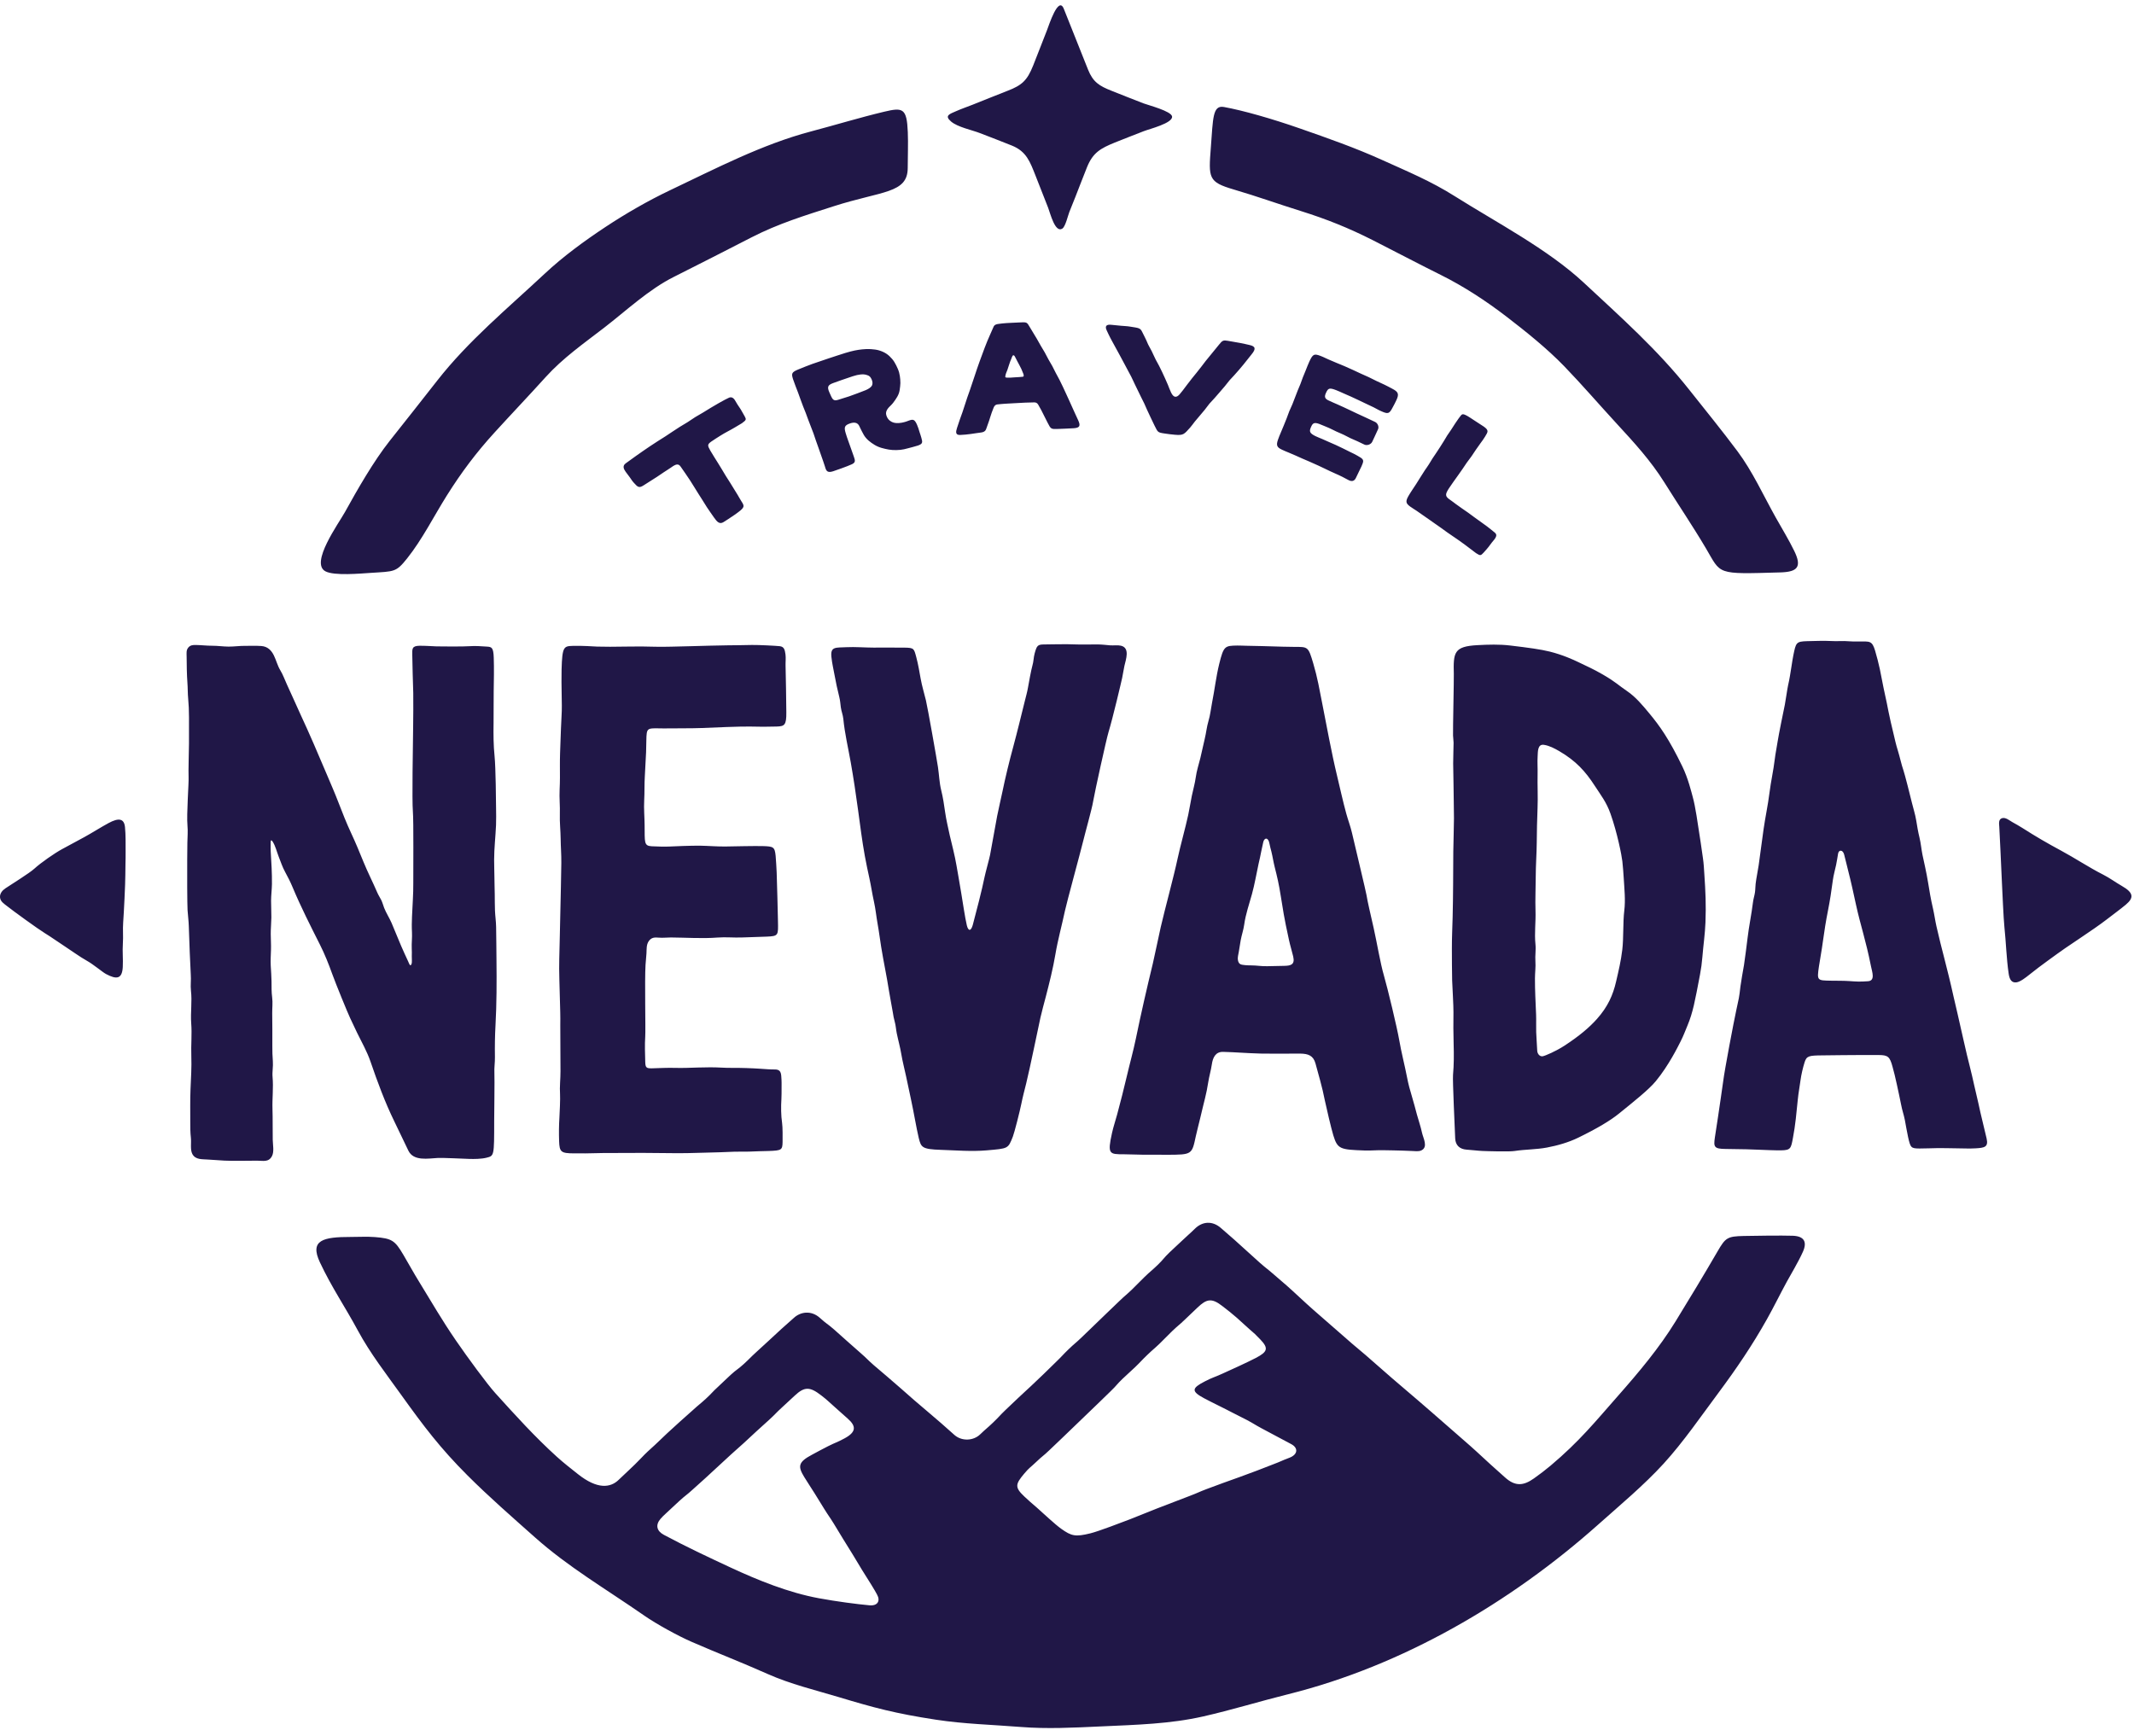 <svg width="118" height="96" viewBox="0 0 118 96" fill="none" xmlns="http://www.w3.org/2000/svg">
<path fill-rule="evenodd" clip-rule="evenodd" d="M36.525 83.994C36.231 84.337 36.312 84.668 36.705 84.878C37.971 85.554 39.108 86.086 40.391 86.684C41.923 87.397 43.609 88.077 45.271 88.385C46.25 88.566 47.392 88.715 48.077 88.777C48.524 88.818 48.693 88.538 48.499 88.188C48.413 88.031 48.36 87.931 48.188 87.654C47.925 87.23 47.922 87.232 47.659 86.809C47.398 86.387 47.408 86.381 47.147 85.96C46.886 85.537 46.885 85.538 46.624 85.116C46.362 84.694 46.37 84.688 46.108 84.266C45.846 83.843 45.829 83.854 45.567 83.431C45.306 83.009 45.307 83.008 45.045 82.586C44.784 82.165 44.731 82.109 44.472 81.685C44.115 81.101 44.12 80.861 44.902 80.448C45.346 80.214 45.342 80.204 45.79 79.978C46.238 79.754 46.254 79.785 46.694 79.548C47.343 79.198 47.364 78.878 46.867 78.445C46.5 78.125 46.507 78.118 46.14 77.797C45.775 77.478 45.788 77.461 45.404 77.164C44.779 76.679 44.48 76.679 43.942 77.184C43.59 77.515 43.589 77.514 43.233 77.841C42.878 78.166 42.896 78.185 42.54 78.51C42.186 78.834 42.182 78.831 41.828 79.155C41.474 79.478 41.479 79.483 41.126 79.806C40.773 80.129 40.765 80.121 40.412 80.445C40.06 80.766 39.36 81.418 39.006 81.742C38.653 82.064 38.648 82.059 38.295 82.382C37.942 82.705 37.92 82.681 37.568 83.003C37.214 83.327 37.219 83.333 36.865 83.656C36.688 83.818 36.603 83.902 36.525 83.994ZM56.642 82.761C56.973 83.073 56.98 83.066 57.322 83.365C57.664 83.664 58.322 84.293 58.692 84.554C59.242 84.941 59.455 85.005 60.293 84.797C60.772 84.678 62.023 84.193 62.483 84.019C62.941 83.846 63.523 83.594 63.98 83.421C64.439 83.248 65.352 82.89 65.811 82.718C66.271 82.544 66.262 82.521 66.722 82.348C67.18 82.175 67.182 82.18 67.64 82.008C68.099 81.835 68.104 81.85 68.562 81.677C69.021 81.504 69.024 81.509 69.483 81.336C69.94 81.164 69.937 81.156 70.394 80.983C70.85 80.812 70.842 80.789 71.298 80.617C71.755 80.445 71.809 80.081 71.399 79.863C70.988 79.643 70.987 79.645 70.577 79.425C70.167 79.207 70.168 79.206 69.758 78.988C69.35 78.769 69.36 78.749 68.951 78.531C68.544 78.314 68.536 78.33 68.129 78.113C67.722 77.896 66.988 77.545 66.581 77.327C65.864 76.941 65.886 76.771 66.627 76.392C67.087 76.157 67.102 76.189 67.573 75.976C68.044 75.765 68.981 75.337 69.438 75.099C70.094 74.757 70.158 74.565 69.689 74.075C69.367 73.74 69.421 73.799 69.072 73.493C68.723 73.188 68.743 73.185 68.395 72.88C68.046 72.575 67.965 72.523 67.601 72.237C66.996 71.761 66.718 71.833 66.209 72.318C65.863 72.649 65.861 72.647 65.516 72.979C65.172 73.31 65.153 73.29 64.808 73.621C64.465 73.951 64.477 73.964 64.133 74.294C63.791 74.623 63.776 74.607 63.434 74.936C63.092 75.265 63.106 75.28 62.764 75.609C62.423 75.937 62.411 75.924 62.071 76.252C61.732 76.578 61.759 76.605 61.421 76.93C61.08 77.259 61.083 77.262 60.742 77.59C60.4 77.918 59.719 78.576 59.376 78.905C59.036 79.232 59.036 79.232 58.696 79.559C58.356 79.886 58.352 79.883 58.013 80.21C57.672 80.537 57.648 80.512 57.308 80.839C56.966 81.168 56.934 81.139 56.63 81.501C56.144 82.08 56.101 82.251 56.642 82.761ZM99.69 69.231C99.435 69.799 99.005 70.511 98.8 70.887C98.427 71.572 98.087 72.272 97.705 72.952C96.885 74.411 96.024 75.678 95.028 77.019C94.061 78.317 93.082 79.746 91.994 80.939C90.904 82.133 89.562 83.252 88.353 84.329C83.523 88.629 77.554 92.118 71.241 93.691C69.668 94.083 68.107 94.565 66.526 94.924C64.694 95.338 62.881 95.383 60.825 95.477C59.361 95.544 57.898 95.621 56.438 95.505C54.876 95.38 53.304 95.341 51.757 95.104C49.505 94.761 48.313 94.437 46.406 93.862C45.074 93.462 43.72 93.141 42.45 92.576C40.884 91.88 39.784 91.469 38.214 90.784C37.478 90.462 36.298 89.814 35.639 89.356C33.444 87.833 31.429 86.664 29.576 85.015C28.318 83.896 27.043 82.785 25.851 81.594C24.351 80.095 23.431 78.878 22.19 77.147C21.354 75.98 20.472 74.848 19.791 73.586C19.052 72.217 18.352 71.217 17.691 69.813C17.105 68.571 17.88 68.406 19.397 68.406C19.861 68.406 20.301 68.379 20.732 68.413C21.671 68.488 21.833 68.596 22.302 69.39C22.594 69.885 22.887 70.419 23.165 70.868C23.93 72.109 24.393 72.94 25.218 74.143C25.868 75.09 26.941 76.548 27.384 77.038C28.49 78.261 29.569 79.455 30.789 80.56C31.157 80.894 31.554 81.202 31.949 81.516C33.036 82.382 33.76 82.28 34.214 81.834C34.541 81.512 35.011 81.102 35.439 80.65C35.766 80.305 35.858 80.235 36.209 79.913C36.561 79.592 36.548 79.579 36.899 79.257C37.252 78.936 37.252 78.936 37.604 78.614C37.954 78.294 37.963 78.303 38.313 77.982C38.663 77.662 38.677 77.677 39.027 77.358C39.377 77.037 39.354 77.012 39.705 76.692C40.056 76.37 40.046 76.359 40.398 76.038C40.748 75.717 40.779 75.751 41.13 75.431C41.478 75.112 41.465 75.097 41.814 74.778C42.162 74.459 42.162 74.459 42.51 74.14C42.858 73.822 42.853 73.818 43.202 73.5C43.549 73.182 43.559 73.192 43.906 72.874C44.255 72.555 44.848 72.438 45.344 72.889C45.712 73.223 45.739 73.192 46.113 73.518C46.486 73.844 46.48 73.851 46.852 74.177C47.224 74.502 47.222 74.505 47.593 74.831C47.964 75.154 47.946 75.174 48.316 75.498C48.687 75.822 48.696 75.813 49.066 76.137C49.435 76.459 49.438 76.455 49.807 76.778C50.179 77.103 50.177 77.105 50.548 77.43C50.918 77.754 50.927 77.744 51.297 78.068C51.667 78.391 51.673 78.384 52.044 78.708C52.414 79.032 52.41 79.036 52.781 79.361C53.179 79.709 53.815 79.691 54.197 79.325C54.547 78.988 54.564 79.005 54.916 78.667C55.267 78.33 55.25 78.312 55.601 77.974C55.952 77.637 55.956 77.642 56.306 77.305C56.655 76.969 56.667 76.981 57.016 76.646C57.365 76.31 57.369 76.314 57.718 75.978C58.066 75.644 58.061 75.638 58.408 75.304C58.758 74.968 58.742 74.951 59.091 74.614C59.44 74.278 59.459 74.297 59.807 73.962C60.156 73.627 60.155 73.625 60.504 73.29C60.853 72.954 60.852 72.953 61.201 72.617C61.55 72.282 61.551 72.283 61.898 71.948C62.246 71.614 62.262 71.631 62.609 71.297C62.957 70.962 62.945 70.949 63.292 70.615C63.641 70.279 63.658 70.296 64.007 69.961C64.354 69.626 64.323 69.593 64.671 69.259C65.017 68.925 65.026 68.935 65.373 68.602C65.719 68.269 65.732 68.284 66.075 67.948C66.481 67.549 67.032 67.495 67.506 67.908C67.873 68.229 67.875 68.228 68.242 68.549C68.608 68.869 69.319 69.533 69.684 69.852C70.048 70.17 70.062 70.154 70.426 70.472C70.79 70.79 70.795 70.785 71.159 71.104C71.521 71.421 72.222 72.088 72.587 72.406C72.951 72.724 74.408 73.996 74.772 74.314C75.135 74.632 75.146 74.618 75.509 74.936C75.871 75.253 76.595 75.888 76.958 76.204C77.322 76.523 78.063 77.142 78.426 77.459C78.788 77.775 78.791 77.772 79.152 78.087C79.512 78.403 80.234 79.031 80.594 79.346C80.955 79.661 80.954 79.661 81.315 79.977C81.675 80.292 82.371 80.953 82.734 81.269C82.824 81.348 82.998 81.501 83.21 81.695C83.791 82.225 84.252 82.161 84.818 81.761C85.134 81.538 85.442 81.303 85.739 81.054C87.343 79.703 88.21 78.621 89.467 77.195C90.621 75.886 91.746 74.55 92.659 73.063C93.444 71.785 94.22 70.501 94.974 69.202C95.412 68.447 95.513 68.372 96.427 68.352C96.776 68.344 98.554 68.317 99.139 68.34C99.771 68.366 99.934 68.69 99.69 69.231ZM17.993 31.594C18.482 31.855 19.939 31.717 20.491 31.682C21.815 31.596 21.893 31.655 22.512 30.881C23.347 29.835 23.993 28.541 24.706 27.406C25.513 26.122 26.328 25.035 27.349 23.915C28.284 22.889 29.242 21.884 30.173 20.853C31.131 19.794 32.281 18.992 33.411 18.12C34.64 17.171 35.869 16.01 37.256 15.315C38.698 14.592 40.133 13.856 41.569 13.12C43.044 12.364 44.509 11.916 46.083 11.411C48.774 10.546 50.192 10.708 50.193 9.284C50.193 8.624 50.224 7.962 50.197 7.303C50.142 5.978 49.923 5.933 48.892 6.178C47.534 6.502 46.193 6.913 44.842 7.269C42.145 7.98 39.567 9.326 37.046 10.523C35.839 11.097 34.592 11.816 33.479 12.553C32.312 13.326 31.144 14.178 30.123 15.133C28.073 17.05 25.902 18.841 24.174 21.051C23.302 22.168 22.42 23.279 21.541 24.39C20.659 25.506 19.767 27.064 19.08 28.308C18.73 28.944 17.132 31.136 17.993 31.594ZM68.21 10.476C69.584 10.882 70.576 11.247 71.943 11.675C73.364 12.121 74.585 12.612 75.914 13.285C77.166 13.92 78.406 14.577 79.663 15.201C80.938 15.835 82.168 16.64 83.296 17.506C84.378 18.337 85.546 19.274 86.493 20.253C87.485 21.28 88.422 22.371 89.39 23.422C90.363 24.478 91.275 25.471 92.037 26.688C92.795 27.901 93.597 29.086 94.325 30.316C95.19 31.778 94.848 31.76 98.457 31.655C99.426 31.627 99.631 31.327 99.216 30.473C98.907 29.837 98.533 29.232 98.188 28.615C97.509 27.404 96.909 26.074 96.079 24.962C95.218 23.808 94.301 22.684 93.407 21.555C91.663 19.351 89.634 17.55 87.578 15.635C85.587 13.78 82.737 12.299 80.433 10.845C79.118 10.015 77.848 9.491 76.43 8.849C74.938 8.174 73.425 7.643 71.878 7.104C70.333 6.564 68.717 6.104 67.677 5.917C67.046 5.804 67.078 6.547 66.954 8.154C66.823 9.85 66.809 10.063 68.21 10.476ZM111.497 54.327C111.713 54.299 112.016 54.06 112.207 53.907C112.584 53.605 112.845 53.412 113.235 53.126C114.036 52.541 114.324 52.343 115.137 51.801C115.498 51.56 116.143 51.119 116.487 50.851C116.8 50.606 117.248 50.283 117.552 50.026C117.985 49.659 118.005 49.382 117.328 48.995C116.975 48.793 116.656 48.553 116.291 48.368C115.526 47.981 114.716 47.443 113.963 47.039C113.203 46.63 112.567 46.26 111.839 45.795C111.654 45.676 111.462 45.571 111.27 45.463C111.114 45.375 110.909 45.195 110.715 45.244C110.492 45.301 110.54 45.555 110.551 45.727C110.586 46.26 110.642 47.688 110.697 48.818C110.717 49.225 110.788 50.84 110.832 51.244C110.924 52.111 110.944 52.987 111.07 53.849C111.118 54.177 111.237 54.36 111.497 54.327ZM6.006 45.516C5.597 45.736 5.057 46.079 4.649 46.301C4.244 46.522 3.837 46.74 3.432 46.959C3.022 47.18 2.251 47.717 1.905 48.035C1.626 48.292 0.645 48.893 0.29 49.133C0.128 49.242 -0.015 49.416 0.001 49.623C0.019 49.859 0.225 49.978 0.392 50.111C0.712 50.367 2.094 51.37 2.472 51.601C2.837 51.824 3.181 52.076 3.541 52.308C3.883 52.528 4.437 52.931 4.793 53.126C5.162 53.329 5.666 53.761 5.857 53.863C6.455 54.184 6.754 54.141 6.789 53.475C6.813 53.034 6.763 52.617 6.794 52.175C6.822 51.788 6.781 51.402 6.811 51.013C6.847 50.553 6.933 48.816 6.93 48.405C6.927 47.94 6.95 47.583 6.946 47.117C6.943 46.683 6.956 46.169 6.911 45.738C6.861 45.26 6.562 45.217 6.006 45.516ZM101.227 54.234C101.568 54.242 101.903 54.232 102.243 54.255C102.422 54.267 102.6 54.281 102.779 54.284C102.941 54.288 103.117 54.272 103.281 54.265C103.711 54.246 103.518 53.746 103.458 53.443C103.162 51.957 102.882 51.198 102.628 50.033C102.5 49.452 102.364 48.802 102.191 48.135C102.115 47.841 102.05 47.548 101.972 47.256C101.9 46.984 101.677 46.984 101.638 47.205C101.602 47.414 101.572 47.622 101.528 47.832C101.468 48.114 101.385 48.395 101.347 48.681C101.273 49.24 101.189 49.805 101.078 50.359C100.965 50.925 100.875 51.494 100.797 52.066C100.719 52.644 100.665 52.877 100.578 53.452C100.462 54.236 100.488 54.218 101.227 54.234ZM105.506 62.874C105.437 62.566 105.39 62.249 105.329 61.938C105.263 61.611 105.186 61.425 105.119 61.073C105.057 60.755 104.974 60.377 104.888 59.978C104.79 59.518 104.736 59.325 104.647 58.99C104.498 58.436 104.39 58.348 103.893 58.346C102.343 58.34 101.117 58.362 100.751 58.365C100.033 58.372 99.897 58.391 99.786 58.745C99.689 59.054 99.6 59.435 99.558 59.752C99.512 60.102 99.445 60.445 99.411 60.797C99.375 61.158 99.336 61.524 99.298 61.885C99.261 62.229 99.206 62.57 99.144 62.911C99.036 63.509 99.018 63.608 98.492 63.616C98.148 63.622 97.558 63.594 97.213 63.581C96.871 63.568 96.454 63.547 95.427 63.54C94.776 63.536 94.749 63.427 94.824 62.907C94.871 62.577 94.947 62.134 94.993 61.803C95.071 61.253 95.237 60.175 95.281 59.822C95.364 59.148 95.871 56.499 96.011 55.852C96.151 55.201 96.163 55.213 96.238 54.552C96.257 54.378 96.402 53.543 96.434 53.372C96.465 53.206 96.612 52.05 96.631 51.883C96.708 51.221 96.85 50.567 96.93 49.905C96.953 49.712 97.016 49.53 97.043 49.339C97.065 49.185 97.059 49.03 97.078 48.876C97.119 48.533 97.196 48.194 97.246 47.852C97.341 47.191 97.421 46.528 97.516 45.868C97.612 45.192 97.76 44.519 97.844 43.842C97.921 43.221 98.063 42.609 98.136 41.988C98.176 41.653 98.249 41.32 98.298 40.985C98.346 40.666 98.618 39.322 98.693 38.972C98.73 38.799 98.831 38.07 98.874 37.893C98.96 37.529 99.005 37.191 99.065 36.824C99.097 36.629 99.123 36.435 99.163 36.241C99.307 35.539 99.315 35.476 99.92 35.458C100.246 35.448 100.924 35.43 101.249 35.45C101.586 35.473 101.911 35.432 102.249 35.465C102.452 35.485 102.956 35.471 103.16 35.476C103.567 35.485 103.602 35.657 103.825 36.494C103.912 36.823 103.98 37.156 104.042 37.489C104.202 38.333 104.296 38.663 104.424 39.348C104.486 39.68 104.597 40.129 104.695 40.546C104.773 40.878 104.84 41.186 104.943 41.511C105.043 41.824 105.143 42.301 105.254 42.611C105.313 42.775 105.641 44.055 105.717 44.384C105.793 44.709 105.904 45.034 105.956 45.364C106.007 45.684 106.061 46.003 106.138 46.319C106.216 46.634 106.239 46.957 106.304 47.275C106.374 47.615 106.52 48.222 106.617 48.826C106.688 49.266 106.756 49.691 106.887 50.255C106.961 50.574 107.003 50.902 107.075 51.222C107.366 52.52 107.655 53.451 108.023 55.116C108.094 55.437 108.169 55.761 108.247 56.079C108.328 56.408 108.757 58.382 108.932 59.025C109.018 59.342 109.081 59.666 109.157 59.986C109.203 60.18 109.367 60.871 109.399 61.029C109.533 61.68 109.706 62.321 109.852 62.969C109.957 63.438 109.725 63.476 109.255 63.505C108.919 63.527 108.533 63.507 108.197 63.505C107.846 63.504 107.541 63.489 107.189 63.492C107.006 63.495 106.306 63.517 106.136 63.515C105.669 63.509 105.642 63.481 105.506 62.874ZM85.298 58.414C85.435 58.396 86.057 58.124 86.52 57.82C87.332 57.288 87.877 56.827 88.302 56.352C88.902 55.68 89.191 55.031 89.363 54.28C89.509 53.646 89.627 53.165 89.705 52.519C89.783 51.862 89.735 51.018 89.815 50.362C89.888 49.77 89.819 49.153 89.784 48.556C89.766 48.246 89.741 47.939 89.708 47.63C89.674 47.318 89.429 46.059 89.053 45C88.825 44.355 88.517 43.972 88.178 43.449C87.664 42.655 87.14 42.078 86.22 41.54C85.964 41.39 85.669 41.235 85.371 41.191C85.011 41.137 85.04 41.588 85.024 41.824C85.003 42.146 85.03 42.477 85.022 42.8C85.008 43.436 85.046 44.067 85.019 44.702C84.992 45.334 84.981 45.966 84.975 46.597C84.969 47.224 84.92 47.846 84.919 48.475C84.918 49.104 84.885 49.737 84.906 50.364C84.927 50.985 84.84 51.605 84.904 52.227C84.936 52.537 84.877 52.845 84.9 53.157C84.923 53.471 84.877 53.791 84.876 54.106C84.873 54.775 84.912 55.45 84.939 56.119C84.951 56.436 84.934 56.756 84.944 57.074C84.954 57.418 84.988 57.761 85.001 58.104C85.007 58.262 85.124 58.437 85.298 58.414ZM81.698 35.678C82.298 35.646 82.901 35.626 83.505 35.698C84.523 35.819 85.195 35.91 85.696 36.035C86.418 36.216 87.001 36.485 87.267 36.613C87.793 36.865 88.112 37.005 88.62 37.298C89.357 37.724 89.48 37.889 89.967 38.218C90.447 38.542 90.831 39.009 91.198 39.45C91.779 40.148 92.293 40.874 93.024 42.383C93.349 43.052 93.527 43.809 93.602 44.08C93.755 44.636 93.855 45.398 94.041 46.602C94.085 46.89 94.121 47.175 94.165 47.462C94.209 47.756 94.222 48.038 94.241 48.332C94.306 49.294 94.342 50.033 94.304 51.01C94.28 51.652 94.184 52.289 94.133 52.929C94.108 53.251 94.064 53.569 94.004 53.887C93.719 55.391 93.611 55.986 93.314 56.703C93.191 57.001 93.077 57.303 92.93 57.591C92.793 57.858 92.284 58.909 91.556 59.793C91.168 60.264 90.322 60.934 89.52 61.584C89.046 61.969 88.325 62.401 87.276 62.913C86.733 63.178 86.137 63.348 85.538 63.462C84.948 63.574 84.339 63.561 83.745 63.653C83.445 63.7 82.266 63.663 81.972 63.651C81.679 63.638 81.389 63.596 81.096 63.578C80.722 63.553 80.479 63.343 80.465 62.953C80.444 62.387 80.317 59.752 80.345 59.446C80.397 58.879 80.396 58.302 80.379 57.733C80.363 57.147 80.359 56.56 80.369 55.975C80.375 55.684 80.308 54.514 80.297 54.222C80.285 53.93 80.284 52.76 80.282 52.467C80.28 51.882 80.309 51.298 80.324 50.713C80.354 49.509 80.353 48.304 80.36 47.098C80.362 46.79 80.399 45.558 80.397 45.25C80.394 44.633 80.379 44.016 80.373 43.399C80.369 43.091 80.355 42.532 80.353 42.223C80.351 41.917 80.378 41.242 80.376 41.079C80.374 40.942 80.35 40.807 80.346 40.67C80.335 40.361 80.397 37.59 80.389 37.28C80.359 36.085 80.389 35.746 81.698 35.678ZM68.59 53.323C68.704 53.379 69.023 53.387 69.154 53.387C69.523 53.389 69.712 53.44 70.07 53.433C70.498 53.425 70.624 53.423 71.008 53.414C71.355 53.407 71.617 53.362 71.508 52.897C71.442 52.614 71.334 52.266 71.274 51.982C71.13 51.302 71.048 50.935 70.985 50.556C70.939 50.278 70.868 49.853 70.824 49.574C70.719 48.897 70.619 48.477 70.483 47.943C70.413 47.666 70.373 47.383 70.304 47.104C70.267 46.953 70.221 46.803 70.194 46.649C70.13 46.279 69.9 46.32 69.849 46.586C69.823 46.722 69.748 47.044 69.739 47.093C69.687 47.388 69.656 47.479 69.593 47.771C69.471 48.332 69.378 48.897 69.226 49.45C69.075 50.002 68.876 50.562 68.799 51.131C68.758 51.428 68.657 51.708 68.604 52.002C68.552 52.288 68.517 52.579 68.457 52.863C68.428 53 68.439 53.251 68.59 53.323ZM73.726 62.787C73.616 62.429 73.333 61.224 73.258 60.859C73.183 60.489 73.101 60.123 73 59.76C72.912 59.444 72.827 59.128 72.74 58.811C72.62 58.372 72.332 58.274 71.909 58.267C71.557 58.261 71.206 58.275 70.854 58.27C70.479 58.264 70.094 58.275 69.718 58.265C68.834 58.24 68.335 58.189 67.635 58.171C67.207 58.159 67.062 58.496 67.009 58.861C66.96 59.199 66.859 59.524 66.808 59.861C66.707 60.523 66.59 60.866 66.363 61.847C66.287 62.18 66.192 62.51 66.121 62.843C65.907 63.855 65.907 63.855 64.557 63.862C64.199 63.864 63.84 63.853 63.482 63.859C63.135 63.866 62.495 63.834 62.147 63.834C61.335 63.834 61.229 63.834 61.489 62.655C61.565 62.309 61.681 61.977 61.772 61.635C61.96 60.932 62.142 60.23 62.307 59.521C62.468 58.828 62.661 58.148 62.805 57.452C63.092 56.058 63.412 54.663 63.747 53.282C63.825 52.961 64.101 51.626 64.181 51.28C64.412 50.277 64.905 48.477 65.116 47.48C65.262 46.795 65.555 45.756 65.702 45.07C65.778 44.716 65.83 44.361 65.903 44.008C65.974 43.666 66.073 43.332 66.12 42.987C66.169 42.624 66.286 42.278 66.373 41.924C66.46 41.571 66.529 41.214 66.616 40.861C66.697 40.53 66.725 40.198 66.823 39.872C66.922 39.546 66.956 39.19 67.022 38.855C67.164 38.143 67.244 37.42 67.417 36.716C67.664 35.719 67.727 35.711 68.423 35.7C68.587 35.697 68.748 35.711 68.912 35.712C69.55 35.719 70.136 35.743 70.335 35.746C70.795 35.756 71.076 35.774 71.554 35.774C72.33 35.774 72.339 35.746 72.621 36.702C72.723 37.045 72.826 37.46 72.898 37.812C72.971 38.16 73.037 38.52 73.106 38.867C73.243 39.55 73.33 40.036 73.494 40.861C73.635 41.571 73.775 42.249 73.945 42.953C74.11 43.635 74.258 44.326 74.445 45.003C74.539 45.345 74.672 45.695 74.753 46.039C74.965 46.947 75.535 49.326 75.563 49.508C75.618 49.869 75.781 50.541 75.955 51.314C76.14 52.134 76.32 53.248 76.524 53.949C76.725 54.639 77.256 56.849 77.371 57.523C77.49 58.217 77.673 58.902 77.806 59.593C77.873 59.944 77.965 60.288 78.07 60.628C78.175 60.967 78.257 61.304 78.351 61.645C78.445 61.982 78.559 62.308 78.632 62.65C78.697 62.948 78.984 63.437 78.59 63.622C78.438 63.692 78.235 63.656 78.07 63.652C77.901 63.649 77.733 63.641 77.564 63.632C77.219 63.614 76.872 63.623 76.527 63.61C76.173 63.597 75.814 63.638 75.46 63.625C74.11 63.577 73.961 63.556 73.726 62.787ZM57.209 36.144C57.15 36.362 57.154 36.587 57.088 36.806C57.025 37.02 56.879 37.798 56.844 38.017C56.808 38.239 56.722 38.55 56.666 38.775C56.452 39.632 56.258 40.446 56.027 41.3C55.81 42.098 55.592 42.989 55.426 43.797C55.334 44.243 55.233 44.646 55.138 45.126C55.056 45.533 54.897 46.495 54.744 47.289C54.708 47.475 54.485 48.284 54.439 48.513C54.315 49.141 53.963 50.512 53.79 51.151C53.695 51.499 53.543 51.515 53.461 51.173C53.359 50.752 53.225 49.813 53.151 49.386C53.079 48.971 52.894 47.84 52.809 47.442C52.678 46.832 52.561 46.404 52.518 46.201C52.429 45.772 52.323 45.356 52.262 44.922C52.204 44.511 52.145 44.105 52.044 43.702C51.94 43.283 51.929 42.849 51.865 42.423C51.805 42.016 51.298 39.144 51.2 38.735C51.103 38.333 50.981 37.94 50.908 37.532C50.835 37.132 50.773 36.743 50.668 36.35C50.539 35.871 50.547 35.823 50.026 35.816C49.591 35.809 48.993 35.816 48.293 35.814C47.853 35.814 47.262 35.768 46.822 35.791C46.213 35.823 45.911 35.742 45.973 36.328C46.014 36.719 46.075 36.932 46.144 37.32C46.217 37.728 46.306 38.135 46.406 38.536C46.456 38.732 46.469 38.921 46.494 39.119C46.523 39.334 46.609 39.534 46.631 39.751C46.71 40.563 46.9 41.357 47.042 42.159C47.198 43.04 47.327 43.917 47.448 44.803C47.564 45.649 47.667 46.49 47.82 47.331C47.896 47.749 47.985 48.166 48.076 48.58C48.169 49.004 48.229 49.433 48.324 49.855C48.417 50.268 48.455 50.695 48.531 51.112C48.607 51.53 48.657 51.95 48.725 52.369C48.856 53.178 49.03 53.978 49.155 54.787C49.217 55.188 49.304 55.586 49.369 55.987C49.396 56.16 49.424 56.33 49.473 56.498C49.535 56.713 49.542 56.925 49.586 57.141C49.664 57.526 49.773 57.9 49.837 58.291C49.906 58.703 50.012 59.1 50.099 59.509C50.273 60.329 50.454 61.144 50.605 61.969C50.645 62.19 50.749 62.718 50.803 62.937C50.932 63.449 50.974 63.556 52.039 63.59C52.877 63.617 53.715 63.69 54.55 63.618C55.76 63.513 55.738 63.535 56.006 62.857C56.09 62.647 56.398 61.433 56.475 61.044C56.551 60.663 56.65 60.29 56.744 59.914C56.944 59.109 57.441 56.682 57.53 56.282C57.617 55.895 57.726 55.514 57.825 55.131C58.026 54.356 58.226 53.563 58.359 52.774C58.495 51.964 58.719 51.165 58.889 50.359C58.976 49.945 59.765 47.05 59.862 46.639C59.959 46.226 60.081 45.824 60.182 45.414C60.28 45.019 60.397 44.627 60.464 44.224C60.534 43.807 61.171 40.899 61.293 40.498C61.534 39.706 62.008 37.69 62.05 37.49C62.097 37.269 62.127 37.046 62.175 36.825C62.253 36.478 62.498 35.83 61.984 35.709C61.793 35.664 61.575 35.705 61.38 35.688C61.157 35.669 60.942 35.642 60.717 35.639C60.511 35.636 59.656 35.651 59.425 35.637C59.03 35.613 57.967 35.639 57.757 35.639C57.373 35.639 57.333 35.695 57.209 36.144ZM35.679 58.728C35.667 58.268 35.648 57.788 35.678 57.329C35.706 56.895 35.641 54.243 35.695 53.357C35.708 53.143 35.735 52.931 35.747 52.717C35.758 52.492 35.737 52.243 35.872 52.049C36.02 51.836 36.2 51.834 36.434 51.854C36.661 51.873 36.876 51.843 37.1 51.844C37.956 51.85 38.826 51.915 39.682 51.848C40.125 51.813 40.582 51.862 41.028 51.844C41.48 51.827 41.931 51.816 42.384 51.798C43.057 51.771 43.033 51.731 43.017 50.922C43.012 50.698 42.966 48.664 42.946 48.241C42.936 48.029 42.909 47.539 42.889 47.328C42.84 46.832 42.761 46.808 42.176 46.791C41.734 46.779 40.567 46.806 40.126 46.813C39.66 46.82 39.191 46.777 38.726 46.769C38.263 46.761 37.221 46.803 37.017 46.815C36.799 46.829 36.245 46.813 36.027 46.8C35.599 46.775 35.655 46.575 35.644 45.627C35.64 45.174 35.596 44.719 35.621 44.265C35.646 43.819 35.627 43.371 35.656 42.923C35.669 42.725 35.716 41.848 35.725 41.605C35.767 40.515 35.667 40.313 36.072 40.283C36.28 40.267 36.493 40.288 36.696 40.283C36.93 40.276 38.344 40.284 38.813 40.261C39.282 40.238 41.054 40.166 41.479 40.18C41.894 40.194 42.537 40.195 42.953 40.179C43.37 40.163 43.489 40.115 43.48 39.387C43.468 38.53 43.462 37.668 43.438 36.812C43.432 36.611 43.461 36.391 43.434 36.192C43.398 35.931 43.359 35.762 43.113 35.735C42.894 35.712 41.967 35.663 41.579 35.668C41.117 35.674 40.67 35.688 40.213 35.688C39.76 35.688 38.723 35.725 38.273 35.734C37.465 35.752 36.681 35.781 36.234 35.766C35.27 35.735 34.568 35.766 33.734 35.767C33.115 35.767 32.881 35.756 32.461 35.729C32.251 35.716 31.876 35.712 31.665 35.719C31.177 35.735 31.088 35.759 31.053 37.018C31.042 37.449 31.049 37.953 31.057 38.385C31.064 38.874 31.077 39.18 31.05 39.617C31.024 40.061 31.011 40.508 30.994 40.953C30.977 41.405 30.956 41.901 30.96 42.356C30.964 42.81 30.967 43.211 30.945 43.665C30.922 44.119 30.972 44.578 30.957 45.034C30.942 45.483 30.997 45.932 31.001 46.382C31.005 46.829 31.045 47.279 31.038 47.725C31.036 47.925 31.02 48.796 31.015 49.039C30.997 49.906 30.969 51.027 30.952 51.891C30.936 52.735 30.903 53.324 30.93 54.17C30.944 54.577 30.972 55.791 30.979 55.992C30.988 56.224 30.981 56.458 30.981 56.691C30.985 57.888 30.985 58.397 30.992 59.244C30.995 59.672 30.938 60.088 30.968 60.519C30.985 60.739 30.947 61.589 30.933 61.806C30.905 62.237 30.902 62.67 30.916 63.102C30.936 63.708 31.016 63.78 31.737 63.784C32.163 63.786 32.586 63.788 33.011 63.772C33.429 63.757 33.852 63.772 34.271 63.762C34.693 63.752 36.411 63.759 36.849 63.769C37.754 63.788 38.46 63.758 38.883 63.748C39.524 63.732 40.173 63.715 40.605 63.692C40.802 63.681 41.29 63.696 41.487 63.684C41.731 63.669 42.269 63.66 42.512 63.652C43.217 63.627 43.265 63.596 43.273 63.156C43.277 62.926 43.28 62.329 43.246 62.103C43.183 61.679 43.182 61.207 43.208 60.778C43.219 60.576 43.216 60.376 43.217 60.174C43.218 59.964 43.225 59.817 43.199 59.497C43.178 59.241 43.085 59.142 42.84 59.144C42.613 59.148 42.283 59.12 42.055 59.105C41.595 59.073 40.95 59.051 40.486 59.056C40.046 59.062 39.694 59.02 39.255 59.025C38.815 59.03 38.387 59.041 37.946 59.056C37.535 59.07 37.115 59.042 36.705 59.059C36.585 59.064 36.13 59.081 36.031 59.081C35.751 59.081 35.687 59.05 35.679 58.728ZM27.326 61.997C27.326 61.685 27.355 59.661 27.338 59.351C27.322 59.047 27.373 58.754 27.367 58.452C27.358 57.863 27.366 57.282 27.399 56.692C27.465 55.499 27.465 54.297 27.453 53.102C27.446 52.488 27.445 51.874 27.433 51.261C27.428 50.958 27.383 50.663 27.37 50.362C27.357 50.059 27.362 49.757 27.357 49.454C27.353 49.136 27.34 48.819 27.339 48.5C27.337 48.181 27.322 47.862 27.323 47.544C27.324 46.905 27.4 46.271 27.428 45.634C27.442 45.315 27.433 44.998 27.43 44.678C27.427 44.359 27.412 42.453 27.348 41.828C27.285 41.212 27.282 40.612 27.292 39.99C27.302 39.364 27.288 38.867 27.299 38.241C27.31 37.664 27.322 36.948 27.302 36.371C27.283 35.807 27.187 35.776 26.931 35.759C26.631 35.741 26.289 35.712 25.991 35.735C25.684 35.758 24.441 35.758 24.136 35.746C23.826 35.734 23.517 35.71 23.208 35.712C22.773 35.716 22.792 35.876 22.797 36.224C22.807 36.862 22.83 37.684 22.851 38.322C22.861 38.638 22.849 39.86 22.845 40.16C22.829 41.319 22.78 44.266 22.829 44.854C22.877 45.424 22.847 48.255 22.853 48.826C22.86 49.445 22.806 50.07 22.782 50.689C22.77 50.977 22.764 51.265 22.78 51.553C22.796 51.85 22.755 52.145 22.767 52.443C22.772 52.591 22.778 52.739 22.77 52.887C22.764 53.008 22.797 53.219 22.75 53.324C22.679 53.482 22.616 53.27 22.575 53.181C22.51 53.04 22.446 52.899 22.38 52.758C22.117 52.194 21.9 51.613 21.653 51.043C21.53 50.759 21.355 50.495 21.242 50.209C21.185 50.064 21.151 49.914 21.081 49.773C21.01 49.634 20.925 49.507 20.863 49.363C20.619 48.795 20.335 48.243 20.101 47.67C19.881 47.129 19.663 46.599 19.415 46.069C19.16 45.522 18.932 44.946 18.716 44.382C18.509 43.84 18.276 43.315 18.051 42.781C17.586 41.68 17.115 40.58 16.61 39.496C16.359 38.957 16.127 38.408 15.873 37.87C15.746 37.598 15.654 37.322 15.498 37.065C15.345 36.813 15.275 36.515 15.145 36.249C15.002 35.957 14.795 35.752 14.45 35.726C14.158 35.705 13.855 35.721 13.562 35.717C13.253 35.714 12.944 35.761 12.634 35.759C12.332 35.757 12.037 35.71 11.733 35.711C11.432 35.712 11.131 35.674 10.83 35.669C10.664 35.666 10.521 35.677 10.408 35.816C10.287 35.964 10.32 36.139 10.32 36.317C10.318 36.633 10.334 37.408 10.361 37.722C10.387 38.037 10.376 38.349 10.407 38.663C10.466 39.262 10.45 39.922 10.45 41.118C10.45 41.433 10.41 42.659 10.428 42.975C10.447 43.29 10.309 45.031 10.366 45.653C10.395 45.968 10.367 46.285 10.361 46.601C10.354 46.917 10.356 47.232 10.352 47.548C10.344 48.173 10.353 50.029 10.371 50.328C10.389 50.626 10.432 50.922 10.44 51.22C10.457 51.817 10.526 53.602 10.549 53.899C10.573 54.197 10.524 54.496 10.559 54.792C10.629 55.389 10.528 55.993 10.573 56.59C10.62 57.197 10.556 57.801 10.579 58.408C10.601 59.008 10.56 59.626 10.535 60.226C10.509 60.83 10.523 61.429 10.521 62.033C10.521 62.328 10.521 62.632 10.555 62.925C10.585 63.188 10.51 63.579 10.634 63.816C10.81 64.15 11.184 64.1 11.502 64.126C11.655 64.138 12.26 64.176 12.413 64.185C12.717 64.205 13.91 64.193 14.207 64.188C14.532 64.183 14.846 64.295 15.036 63.942C15.17 63.695 15.086 63.303 15.081 63.031C15.071 62.462 15.085 61.895 15.067 61.327C15.049 60.743 15.124 60.147 15.072 59.565C15.046 59.269 15.111 58.981 15.087 58.687C15.065 58.406 15.057 58.13 15.059 57.848C15.062 57.245 15.059 56.643 15.052 56.04C15.049 55.743 15.087 55.456 15.049 55.16C15.01 54.869 15.016 54.568 15.014 54.274C15.011 53.985 14.986 53.7 14.971 53.411C14.956 53.115 14.975 52.833 14.984 52.538C14.993 52.243 14.974 51.951 14.971 51.656C14.969 51.35 15.001 51.042 15.005 50.735C15.008 50.427 14.988 50.12 14.989 49.813C14.991 49.507 15.032 49.2 15.037 48.892C15.045 48.295 15.005 47.694 14.97 47.1C14.962 46.964 14.967 46.828 14.966 46.692C14.965 46.578 14.954 46.358 15.076 46.543C15.23 46.777 15.308 47.114 15.41 47.374C15.522 47.658 15.619 47.956 15.767 48.224C15.918 48.496 16.059 48.778 16.179 49.065C16.631 50.146 17.167 51.2 17.694 52.246C17.954 52.762 18.174 53.314 18.369 53.858C18.565 54.405 19.235 56.04 19.363 56.306C19.492 56.575 19.614 56.847 19.746 57.115C20.004 57.638 20.297 58.156 20.486 58.706C20.871 59.832 21.288 60.96 21.811 62.03C22.072 62.564 22.323 63.103 22.583 63.637C22.87 64.228 23.674 64.065 24.209 64.038C24.493 64.024 25.639 64.08 25.936 64.09C26.223 64.1 26.621 64.095 26.899 64.025C27.323 63.918 27.326 63.94 27.326 61.997ZM57.891 1.677C57.634 2.326 57.387 2.979 57.128 3.626C56.8 4.443 56.519 4.712 55.714 5.021C55.062 5.272 54.417 5.54 53.767 5.796C53.472 5.912 53.17 6.015 52.88 6.143C52.511 6.306 52.201 6.389 52.59 6.721C52.952 7.03 53.747 7.19 54.186 7.361C54.778 7.591 55.372 7.815 55.961 8.054C56.763 8.38 56.957 8.951 57.262 9.719C57.497 10.31 57.727 10.901 57.958 11.492C58.075 11.791 58.343 12.914 58.748 12.637C58.915 12.523 59.055 11.912 59.129 11.725C59.239 11.449 59.351 11.173 59.461 10.896C59.678 10.346 59.886 9.791 60.108 9.243C60.432 8.443 60.851 8.206 61.642 7.884C62.171 7.669 62.707 7.466 63.24 7.256C63.558 7.131 64.86 6.812 64.81 6.441C64.77 6.146 63.493 5.816 63.237 5.719C62.644 5.495 62.056 5.253 61.465 5.021C60.789 4.755 60.44 4.54 60.166 3.856C59.716 2.735 59.268 1.614 58.825 0.491C58.526 -0.267 57.998 1.407 57.891 1.677ZM82.633 29.831C82.794 29.612 82.754 29.528 82.613 29.42C82.438 29.287 82.425 29.258 82.222 29.109C82.115 29.03 81.992 28.939 81.867 28.852C81.746 28.763 81.623 28.674 81.511 28.596C81.43 28.54 81.318 28.45 81.182 28.353C81.08 28.281 80.963 28.206 80.846 28.121C80.736 28.042 80.623 27.964 80.512 27.883C80.397 27.802 80.291 27.71 80.183 27.641C79.894 27.446 79.909 27.341 80.109 27.021C80.224 26.838 80.485 26.486 80.611 26.305C80.736 26.127 80.737 26.127 80.862 25.948C80.988 25.769 80.982 25.765 81.107 25.585C81.233 25.406 81.242 25.413 81.368 25.233C81.493 25.054 81.486 25.048 81.611 24.869C81.736 24.692 81.739 24.69 81.864 24.512C81.99 24.33 82 24.34 82.114 24.15C82.27 23.888 82.348 23.807 82.052 23.595C82.048 23.595 81.739 23.393 81.568 23.28C81.39 23.159 81.158 23.014 81.156 23.014C80.856 22.846 80.841 22.893 80.709 23.07C80.709 23.071 80.591 23.222 80.468 23.413C80.398 23.521 80.321 23.643 80.248 23.755C80.161 23.889 80.073 24.006 80.02 24.089C79.981 24.148 79.919 24.267 79.828 24.408C79.767 24.502 79.701 24.611 79.628 24.725C79.563 24.826 79.49 24.931 79.422 25.039C79.352 25.147 79.275 25.251 79.208 25.357C79.133 25.473 79.069 25.589 79.008 25.683C78.916 25.829 78.833 25.938 78.793 25.998C78.744 26.071 78.656 26.217 78.547 26.384C78.469 26.504 78.39 26.639 78.304 26.772C78.216 26.908 77.993 27.233 77.88 27.431C77.709 27.731 77.735 27.843 77.983 28.019C78.152 28.14 78.158 28.13 78.33 28.247C78.503 28.363 78.5 28.368 78.672 28.486C78.844 28.603 78.843 28.605 79.014 28.724C79.062 28.758 79.185 28.847 79.349 28.96C79.45 29.03 79.565 29.111 79.685 29.195C79.796 29.272 79.908 29.358 80.019 29.437C80.138 29.521 80.257 29.601 80.359 29.671C80.517 29.785 80.645 29.869 80.698 29.904C80.756 29.944 80.873 30.031 81.007 30.128C81.107 30.201 81.215 30.286 81.312 30.358C81.479 30.485 81.614 30.587 81.617 30.589C81.853 30.739 81.875 30.739 82.044 30.554C82.096 30.497 82.312 30.257 82.388 30.141C82.431 30.077 82.578 29.892 82.633 29.831ZM72.404 19.987C72.355 20.089 72.24 20.378 72.188 20.512C72.145 20.626 72.09 20.744 72.041 20.87C71.996 20.989 71.956 21.114 71.908 21.235C71.861 21.356 71.805 21.474 71.758 21.593C71.708 21.718 71.664 21.841 71.618 21.955C71.538 22.152 71.545 22.154 71.465 22.351C71.386 22.547 71.373 22.542 71.293 22.739C71.213 22.937 71.224 22.94 71.145 23.137C71.064 23.335 71.066 23.333 70.986 23.531C70.906 23.727 70.901 23.727 70.822 23.923C70.741 24.121 70.736 24.118 70.665 24.32C70.559 24.625 70.607 24.738 70.88 24.866C71.065 24.954 71.067 24.947 71.256 25.028C71.444 25.108 71.444 25.108 71.632 25.189C71.821 25.269 71.819 25.277 72.007 25.357C72.195 25.44 72.197 25.435 72.385 25.519C72.528 25.582 72.718 25.663 72.909 25.753C73.026 25.805 73.132 25.86 73.23 25.905C73.352 25.962 73.458 26.015 73.549 26.058C73.706 26.132 73.816 26.181 73.87 26.204C73.933 26.231 74.079 26.295 74.224 26.369C74.36 26.438 74.495 26.512 74.569 26.551C74.8 26.672 74.918 26.558 74.982 26.415C74.982 26.414 75.171 26.016 75.218 25.925C75.269 25.826 75.287 25.789 75.341 25.65C75.431 25.422 75.356 25.368 75.053 25.197C74.859 25.087 74.855 25.094 74.656 24.995C74.456 24.899 74.458 24.894 74.258 24.797C74.057 24.703 74.057 24.699 73.856 24.606C73.757 24.56 73.625 24.507 73.479 24.441C73.363 24.389 73.236 24.332 73.105 24.275C72.981 24.22 72.848 24.175 72.726 24.113C72.41 23.953 72.388 23.856 72.49 23.621C72.593 23.384 72.671 23.32 73.068 23.493C73.273 23.583 73.278 23.573 73.482 23.665C73.686 23.756 73.682 23.765 73.885 23.86C74.089 23.954 74.092 23.945 74.295 24.041C74.395 24.089 74.527 24.163 74.671 24.232C74.8 24.293 74.939 24.346 75.059 24.403C75.272 24.508 75.25 24.494 75.44 24.585C75.581 24.655 75.8 24.586 75.875 24.437C75.95 24.29 75.941 24.286 76.015 24.138C76.059 24.052 76.107 23.938 76.199 23.738C76.261 23.605 76.185 23.406 76.038 23.335C76.038 23.333 75.787 23.216 75.529 23.096C75.317 22.997 75.099 22.898 75.019 22.861C74.947 22.828 74.817 22.764 74.662 22.691C74.55 22.639 74.426 22.581 74.302 22.522C74.177 22.464 74.051 22.41 73.94 22.358C73.841 22.311 73.585 22.21 73.445 22.138C73.246 22.038 73.222 21.932 73.329 21.708C73.439 21.477 73.503 21.429 73.874 21.573C74.011 21.625 74.148 21.69 74.288 21.752C74.426 21.812 74.566 21.873 74.702 21.933C74.843 21.997 74.981 22.061 75.112 22.124C75.322 22.223 75.323 22.223 75.532 22.325C75.743 22.425 75.745 22.422 75.955 22.525C76.165 22.628 76.157 22.644 76.372 22.739C76.746 22.905 76.821 22.894 77.005 22.536C77.111 22.333 77.12 22.335 77.215 22.127C77.372 21.788 77.319 21.67 76.986 21.497C76.771 21.385 76.773 21.381 76.555 21.275C76.338 21.169 76.335 21.177 76.116 21.071C75.897 20.965 75.901 20.961 75.681 20.856C75.462 20.753 75.459 20.758 75.239 20.658C75.019 20.555 75.02 20.553 74.8 20.453C74.578 20.354 74.578 20.353 74.357 20.255C74.135 20.158 74.132 20.165 73.909 20.07C73.686 19.974 73.686 19.973 73.463 19.88C73.239 19.786 73.246 19.77 73.019 19.683C72.665 19.548 72.596 19.58 72.404 19.987ZM67.404 19.062C67.329 19.156 67.049 19.494 66.953 19.615C66.872 19.717 66.762 19.846 66.671 19.96C66.587 20.067 66.523 20.158 66.435 20.269C66.35 20.377 66.264 20.488 66.177 20.597C66.09 20.709 65.999 20.813 65.914 20.921C65.824 21.034 65.706 21.183 65.628 21.291C65.476 21.5 65.312 21.711 65.227 21.807C65.051 22.007 64.895 21.996 64.756 21.711C64.68 21.555 64.632 21.407 64.579 21.281C64.531 21.165 64.478 21.047 64.425 20.93C64.372 20.815 64.32 20.699 64.264 20.581C64.208 20.466 64.15 20.347 64.094 20.235C64.035 20.115 63.966 20.007 63.909 19.895C63.825 19.73 63.758 19.568 63.686 19.423C63.584 19.224 63.483 19.06 63.446 18.958C63.397 18.824 63.2 18.445 63.152 18.346C63.053 18.139 62.96 18.137 62.517 18.067C62.258 18.025 62.256 18.043 61.994 18.016C61.732 17.99 61.698 17.984 61.436 17.961C61.173 17.935 61.086 18.04 61.195 18.271C61.197 18.275 61.358 18.629 61.494 18.87C61.56 18.986 61.825 19.476 61.901 19.614C61.973 19.744 62.045 19.881 62.118 20.018C62.19 20.154 62.483 20.696 62.549 20.826C62.624 20.972 62.683 21.114 62.743 21.235C62.799 21.348 63.034 21.831 63.092 21.953C63.149 22.074 63.215 22.19 63.271 22.311C63.328 22.435 63.379 22.557 63.433 22.677C63.492 22.803 63.789 23.44 63.842 23.54C64.027 23.898 63.997 23.915 64.398 23.974C64.639 24.007 64.715 24.022 64.957 24.042C65.446 24.087 65.475 24.014 65.812 23.642C65.894 23.552 65.972 23.432 66.071 23.31C66.154 23.208 66.249 23.102 66.344 22.986C66.431 22.88 66.524 22.773 66.617 22.661C66.707 22.553 66.785 22.434 66.876 22.324C66.969 22.215 67.075 22.116 67.166 22.008C67.261 21.897 67.357 21.79 67.447 21.685C67.546 21.571 67.639 21.46 67.726 21.36C67.832 21.236 67.913 21.117 67.992 21.027C68.079 20.927 68.174 20.837 68.258 20.74C68.347 20.637 68.435 20.542 68.517 20.446C68.607 20.341 68.69 20.239 68.768 20.147C68.864 20.034 69.14 19.678 69.211 19.591C69.447 19.302 69.441 19.153 69.081 19.077C68.833 19.025 68.834 19.015 68.585 18.969C68.335 18.924 68.146 18.891 67.896 18.848C67.645 18.805 67.592 18.823 67.404 19.062ZM56.583 20.666C56.548 20.574 56.514 20.486 56.474 20.401C56.404 20.248 56.319 20.111 56.252 19.977C56.206 19.888 56.163 19.807 56.124 19.729C56.066 19.612 55.996 19.623 55.955 19.75C55.929 19.833 55.891 19.911 55.859 19.99C55.822 20.085 55.769 20.266 55.707 20.448C55.672 20.546 55.622 20.645 55.603 20.735C55.574 20.869 55.574 20.879 55.713 20.886C55.817 20.891 55.961 20.88 56.029 20.873C56.164 20.865 56.256 20.855 56.357 20.853C56.357 20.852 56.52 20.839 56.521 20.838C56.648 20.843 56.604 20.725 56.583 20.666ZM58.947 21.768C59.002 21.888 59.059 22.014 59.118 22.141C59.176 22.268 59.23 22.395 59.286 22.514C59.348 22.648 59.404 22.777 59.454 22.885C59.554 23.101 59.623 23.251 59.624 23.254C59.751 23.54 59.713 23.658 59.38 23.682C59.164 23.697 59.164 23.695 58.946 23.704C58.73 23.712 58.73 23.713 58.513 23.721C58.119 23.735 58.111 23.739 57.927 23.375C57.866 23.255 57.663 22.848 57.576 22.679C57.533 22.596 57.482 22.508 57.429 22.416C57.4 22.364 57.349 22.251 57.187 22.253C56.852 22.258 56.579 22.269 56.066 22.3C55.967 22.307 55.816 22.31 55.584 22.327C55.46 22.337 55.28 22.349 55.146 22.366C55.013 22.383 54.963 22.494 54.94 22.551C54.903 22.645 54.868 22.732 54.838 22.817C54.775 22.99 54.736 23.142 54.693 23.265C54.592 23.558 54.61 23.486 54.536 23.709C54.505 23.801 54.449 23.895 54.237 23.92C54.024 23.945 53.893 23.972 53.681 24C53.468 24.028 53.306 24.045 53.092 24.054C52.831 24.064 52.844 23.892 52.916 23.674C52.987 23.455 52.989 23.457 53.062 23.237C53.134 23.019 53.143 23.021 53.217 22.803C53.291 22.586 53.41 22.202 53.489 21.973C53.529 21.859 53.579 21.724 53.629 21.578C53.672 21.451 53.85 20.917 53.896 20.783C53.942 20.646 53.986 20.514 54.028 20.386C54.067 20.267 54.115 20.14 54.163 20.003C54.207 19.88 54.397 19.364 54.445 19.239C54.495 19.104 54.548 18.98 54.595 18.86C54.65 18.719 54.845 18.295 54.889 18.186C54.981 17.96 54.986 17.929 55.429 17.886C55.653 17.865 55.675 17.866 55.9 17.854C56.124 17.841 56.103 17.846 56.327 17.834C56.761 17.811 56.776 17.812 56.9 18.02C56.964 18.126 57.248 18.593 57.33 18.732C57.399 18.848 57.468 18.98 57.544 19.111C57.614 19.233 57.695 19.358 57.768 19.487C57.839 19.613 57.901 19.741 57.971 19.87C58.042 19.999 58.121 20.121 58.188 20.246C58.259 20.378 58.319 20.508 58.383 20.631C58.456 20.77 58.528 20.895 58.587 21.011C58.669 21.172 58.733 21.302 58.775 21.397C58.825 21.508 58.885 21.633 58.947 21.768ZM45.862 21.703C46.028 22.071 46.055 22.205 46.354 22.108C46.513 22.057 46.806 21.968 46.948 21.921C47.14 21.857 47.718 21.638 47.862 21.579C48.015 21.515 48.143 21.434 48.205 21.339C48.231 21.296 48.268 21.192 48.226 21.059C48.184 20.926 48.117 20.803 47.98 20.756C47.885 20.723 47.783 20.686 47.59 20.708C47.471 20.72 47.309 20.755 47.146 20.81C46.792 20.927 46.231 21.123 46.071 21.184C45.784 21.291 45.721 21.388 45.862 21.703ZM50.704 23.483C50.779 23.652 50.785 23.703 50.841 23.877C50.897 24.051 50.897 24.037 50.948 24.214C51.021 24.468 51.023 24.545 50.759 24.639C50.724 24.651 50.621 24.678 50.462 24.724C50.385 24.746 50.294 24.767 50.192 24.795C50.059 24.833 49.923 24.864 49.782 24.878C49.643 24.892 49.502 24.894 49.362 24.887C49.223 24.878 49.085 24.856 48.949 24.823C48.812 24.791 48.676 24.756 48.549 24.7C48.421 24.646 48.302 24.57 48.19 24.492C48.078 24.412 47.973 24.325 47.883 24.218C47.795 24.116 47.728 23.997 47.667 23.871C47.616 23.763 47.561 23.672 47.526 23.584C47.422 23.334 47.194 23.35 47.002 23.416C46.686 23.524 46.667 23.636 46.765 23.963C46.826 24.171 46.832 24.169 46.902 24.373C46.972 24.577 46.977 24.576 47.047 24.781C47.118 24.986 47.145 25.051 47.215 25.256C47.285 25.461 47.322 25.571 47.108 25.673C46.986 25.731 46.728 25.829 46.536 25.898C46.326 25.973 46.073 26.06 46.071 26.061C45.771 26.159 45.7 26.052 45.644 25.894C45.643 25.89 45.598 25.736 45.519 25.509C45.48 25.395 45.295 24.871 45.248 24.736C45.203 24.609 45.157 24.479 45.111 24.351C45.064 24.218 45.024 24.085 44.981 23.966C44.929 23.822 44.762 23.399 44.691 23.212C44.621 23.024 44.623 23.023 44.553 22.836C44.482 22.648 44.474 22.651 44.404 22.464C44.334 22.277 44.335 22.276 44.265 22.089C44.194 21.901 44.199 21.9 44.129 21.712C44.059 21.527 43.909 21.154 43.849 20.963C43.761 20.676 43.761 20.59 44.112 20.443C44.332 20.35 44.753 20.185 44.919 20.126C45.062 20.073 45.677 19.867 45.829 19.816C45.984 19.763 46.138 19.715 46.283 19.667C46.446 19.612 46.6 19.563 46.738 19.521C47.162 19.393 47.397 19.351 47.67 19.321C47.841 19.303 47.997 19.298 48.142 19.307C48.309 19.319 48.464 19.335 48.6 19.375C48.754 19.42 48.893 19.483 49.011 19.56C49.139 19.643 49.24 19.747 49.331 19.852C49.425 19.961 49.495 20.084 49.557 20.208C49.62 20.336 49.68 20.465 49.716 20.598C49.752 20.73 49.768 20.859 49.779 20.984C49.793 21.119 49.788 21.252 49.773 21.375C49.758 21.509 49.743 21.64 49.698 21.764C49.652 21.89 49.578 22.006 49.502 22.118C49.428 22.228 49.346 22.338 49.243 22.435C49.146 22.525 48.948 22.717 49.002 22.934C49.054 23.142 49.173 23.265 49.319 23.336C49.456 23.403 49.632 23.416 49.857 23.377C50.084 23.334 50.166 23.291 50.265 23.256C50.477 23.183 50.569 23.177 50.704 23.483ZM40.619 22.103C40.635 22.126 40.704 22.252 40.786 22.38C40.854 22.488 40.931 22.588 40.965 22.65C41.052 22.805 41.092 22.865 41.177 23.022C41.273 23.199 41.272 23.224 41.022 23.407C41.018 23.41 40.849 23.509 40.612 23.651C40.359 23.803 40.086 23.931 39.831 24.095C39.71 24.173 39.453 24.331 39.327 24.422C39.113 24.578 39.113 24.631 39.277 24.919C39.38 25.099 39.603 25.448 39.711 25.622C39.819 25.798 39.818 25.796 39.926 25.973C40.034 26.148 40.03 26.151 40.138 26.327C40.245 26.501 40.251 26.498 40.359 26.673C40.467 26.849 40.683 27.198 40.791 27.374C40.899 27.551 40.888 27.554 40.999 27.727C41.156 27.971 41.193 28.046 40.839 28.311C40.661 28.445 40.661 28.446 40.474 28.569C40.288 28.692 40.197 28.757 40.006 28.874C39.797 29.003 39.658 28.877 39.487 28.628C39.415 28.523 39.176 28.188 39.088 28.05C39.014 27.933 38.935 27.803 38.853 27.674C38.775 27.553 38.694 27.424 38.615 27.3C38.535 27.172 38.458 27.045 38.382 26.925C38.297 26.793 38.221 26.667 38.147 26.551C38.053 26.405 37.748 25.964 37.637 25.806C37.509 25.625 37.38 25.657 37.106 25.854C36.971 25.95 36.835 26.028 36.716 26.109C36.573 26.204 36.446 26.294 36.329 26.37C36.177 26.472 35.702 26.768 35.594 26.838C35.341 26.999 35.273 26.95 35.057 26.708C34.929 26.565 34.939 26.555 34.827 26.4C34.714 26.243 34.709 26.249 34.597 26.092C34.485 25.936 34.405 25.76 34.605 25.62C34.804 25.479 34.97 25.354 35.169 25.213C35.369 25.075 35.367 25.072 35.567 24.934C35.767 24.794 35.767 24.797 35.968 24.661C36.169 24.525 36.172 24.53 36.374 24.396C36.576 24.263 36.581 24.268 36.784 24.137C36.986 24.004 36.983 24.002 37.186 23.87C37.39 23.739 37.388 23.736 37.592 23.605C37.727 23.521 37.875 23.438 38.023 23.345C38.163 23.255 38.301 23.156 38.444 23.066C38.589 22.977 38.739 22.898 38.879 22.812C39.029 22.72 39.173 22.631 39.309 22.548C39.468 22.452 39.617 22.368 39.742 22.294C40.001 22.141 40.213 22.043 40.218 22.039C40.361 21.954 40.487 21.927 40.619 22.103Z" fill="#201747"/>
</svg>
